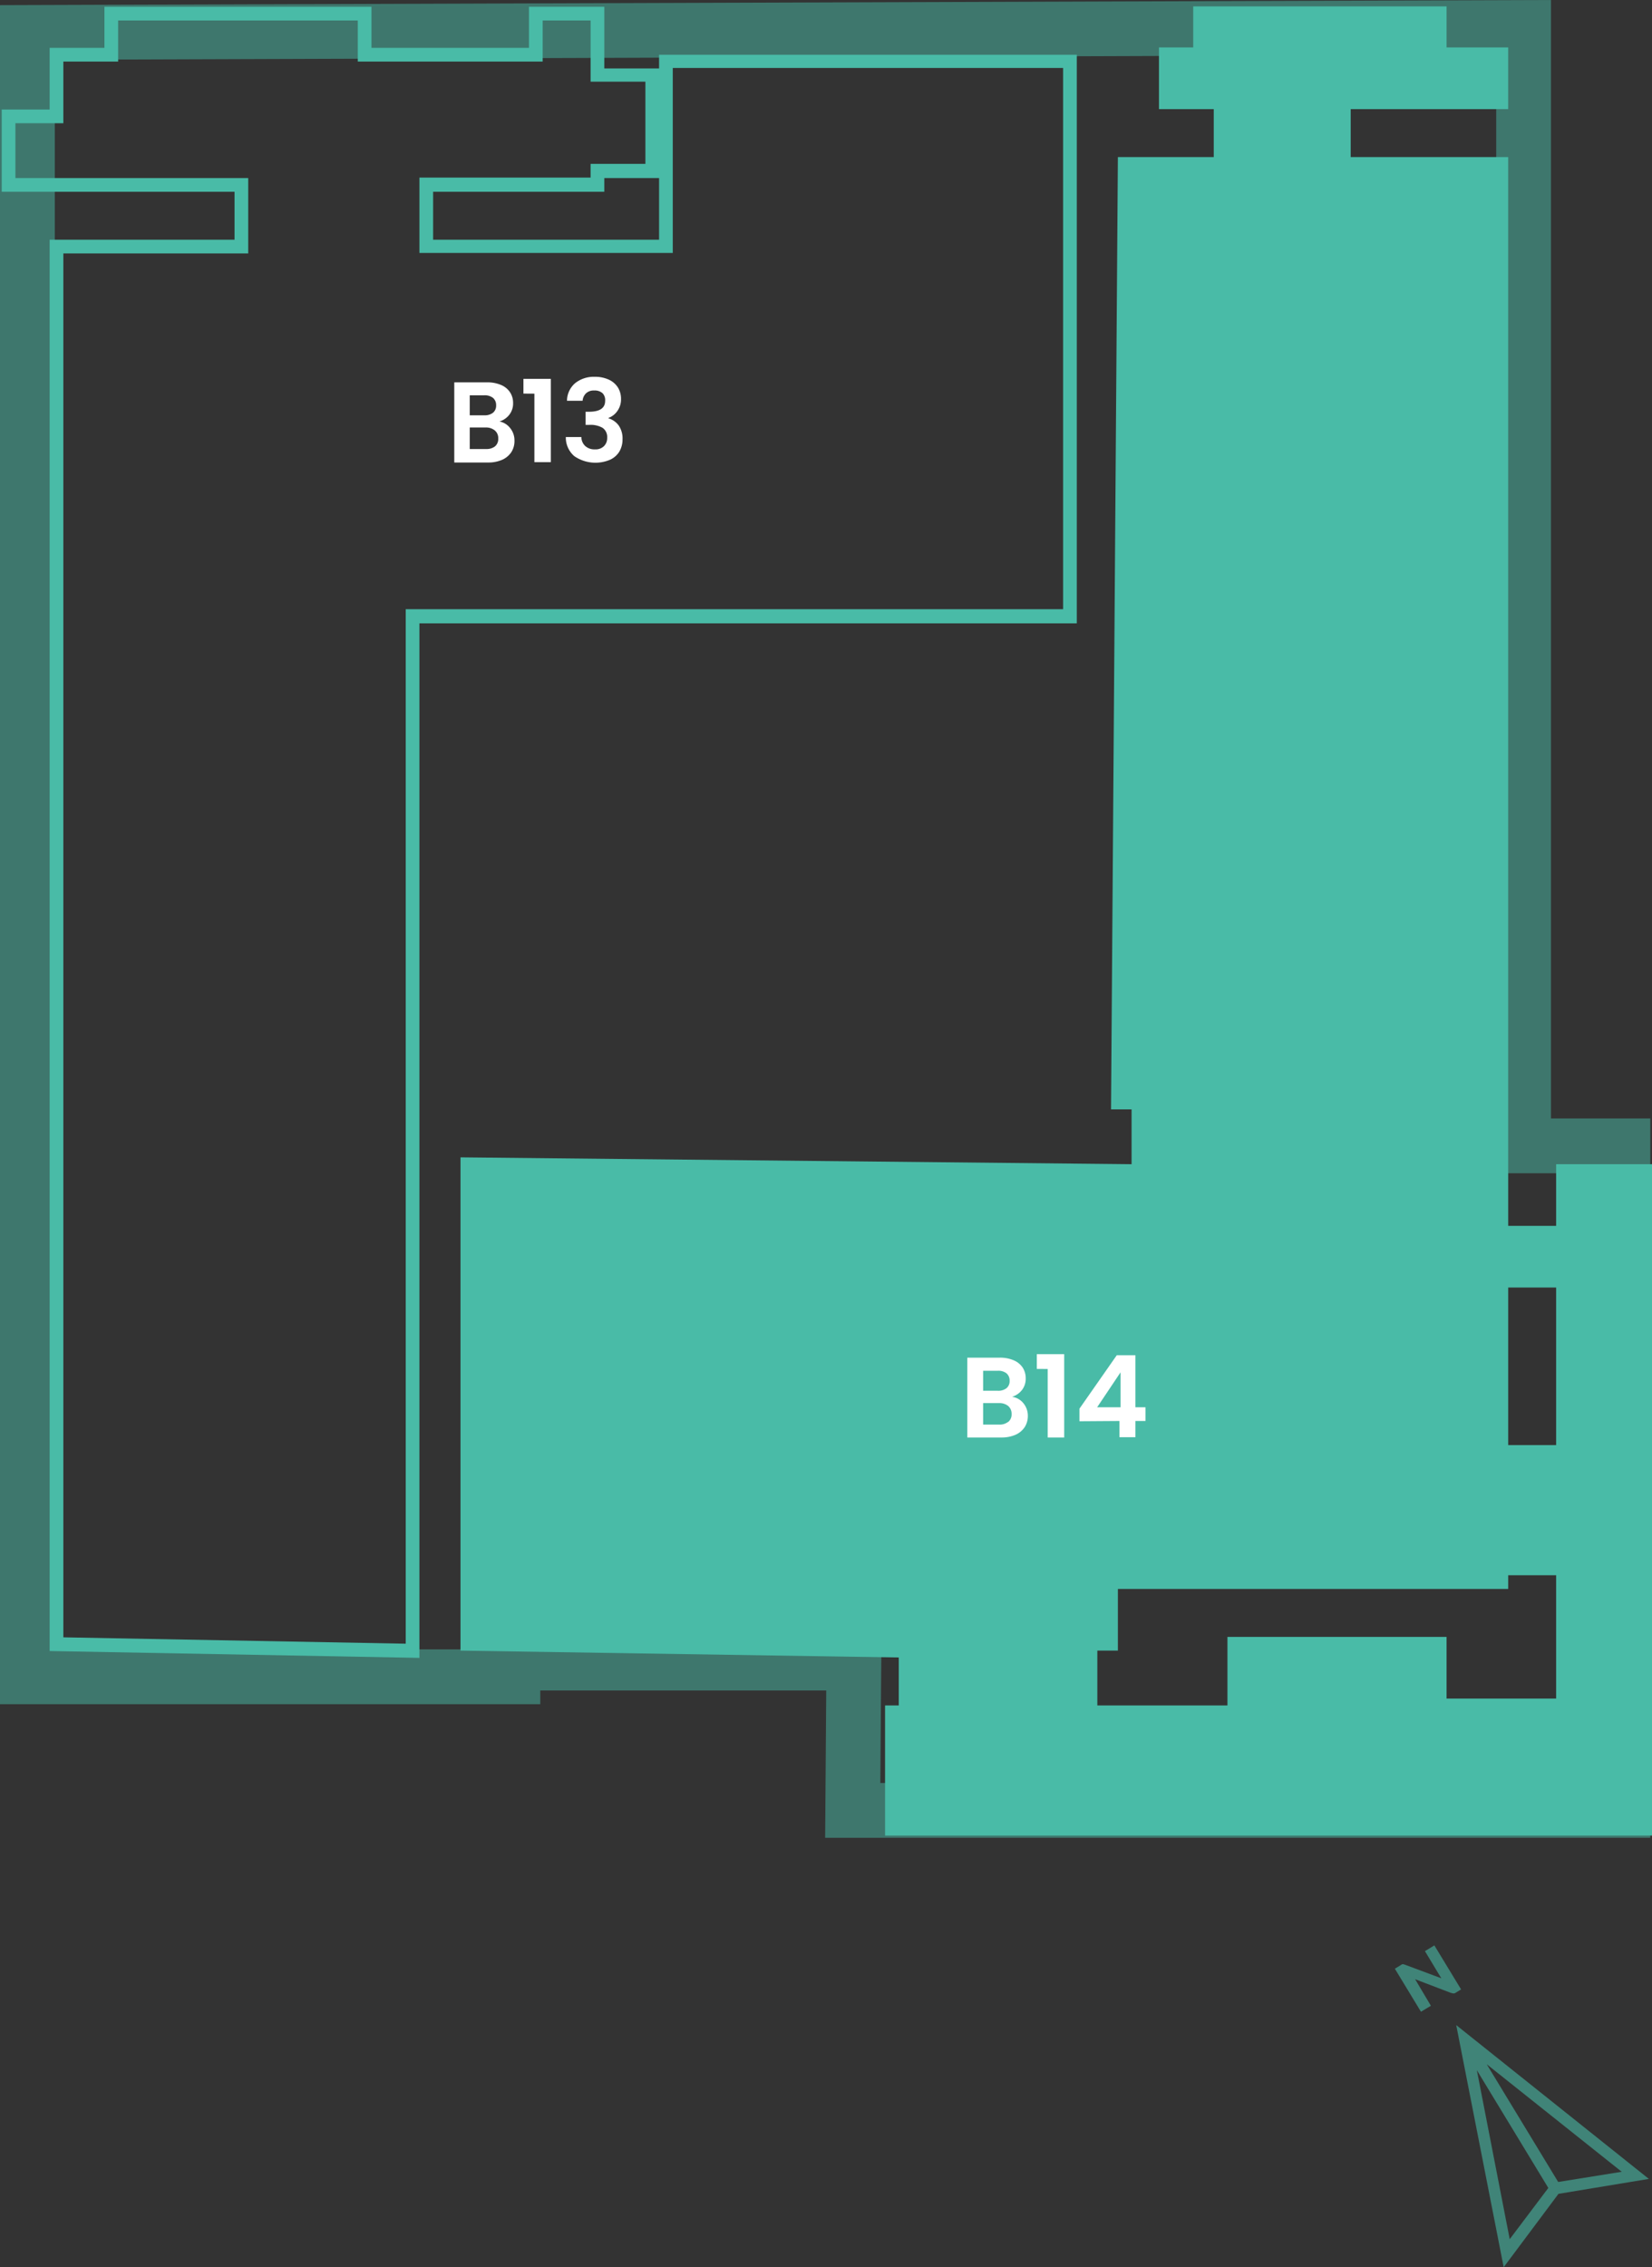 <svg xmlns="http://www.w3.org/2000/svg" viewBox="0 0 241.25 330.93"><rect x="0" y="0" width="241.25" height="330.93" fill="#333333" stroke="none"/><defs><style>.cls-1{opacity:0.5;}.cls-2{fill:#49bba7;}.cls-3{fill:#fff;}.cls-4{opacity:0.6;}</style></defs><g id="Livello_2" data-name="Livello 2"><g id="f1"><g class="cls-1"><path class="cls-2" d="M218.5,8V171.25H233v89H128.56l.1-13.44.07-8.06H70.9v2H8V8.72L218.5,8m8-8L0,.75v248H78.9v-2h41.76l-.16,21.5H241v-105H226.5V0Z"/></g><g id="LWPOLYLINE"><polygon class="cls-2" points="131.25 241.93 131.25 248.93 129.25 248.93 129.25 267.93 241.25 267.93 241.25 229.93 227.25 229.93 227.25 247.93 211.25 247.93 211.25 238.93 179.25 238.93 179.25 248.93 160.25 248.93 160.25 240.93 163.25 240.93 163.25 231.93 220.25 231.93 220.25 229.93 241.25 229.93 241.25 169.93 227.25 169.93 227.25 178.93 220.25 178.93 220.25 187.93 227.25 187.93 227.25 210.93 220.25 210.93 220.25 22.93 197.25 22.93 197.25 15.93 220.25 15.93 220.25 6.92 211.25 6.92 211.25 0.93 174.25 0.93 174.25 6.92 169.25 6.92 169.25 15.93 177.25 15.93 177.25 22.93 163.25 22.93 162.25 161.93 165.25 161.93 165.25 169.93 67.25 168.93 67.25 240.93 131.25 241.93"/></g><path class="cls-3" d="M149.46,204.83a2.84,2.84,0,0,1,.64,1.83,3,3,0,0,1-.46,1.65,3.12,3.12,0,0,1-1.33,1.11,5,5,0,0,1-2.05.4h-5V198.17H146a5,5,0,0,1,2.05.39,2.94,2.94,0,0,1,1.3,1.06,2.87,2.87,0,0,1,.44,1.56,2.68,2.68,0,0,1-.54,1.7,2.92,2.92,0,0,1-1.45,1A2.6,2.6,0,0,1,149.46,204.83ZM143.57,203h2.14a1.94,1.94,0,0,0,1.28-.38,1.32,1.32,0,0,0,.45-1.07,1.36,1.36,0,0,0-.45-1.09,1.94,1.94,0,0,0-1.28-.38h-2.14Zm3.68,4.54a1.41,1.41,0,0,0,.48-1.14,1.49,1.49,0,0,0-.5-1.18,2.06,2.06,0,0,0-1.35-.42h-2.31v3.14h2.36A2,2,0,0,0,147.25,207.52Z"/><path class="cls-3" d="M151.41,199.81v-2.15h4v12.16H153v-10Z"/><path class="cls-3" d="M157.64,207.45v-1.84l5.45-7.8h2.72v7.6h1.47v2h-1.47v2.37h-2.33v-2.37Zm6-7.14-3.42,5.1h3.42Z"/><path class="cls-2" d="M86.25,2.92v9h8v12h-8v2h-25v11h37v-27h57v79h-96v151l-50-.93v-202h27v-11h-34v-8h7v-9h8v-6h35v6h27v-6h7m2-2h-11v6h-23v-6h-39v6h-8v9h-7v12h34v7h-27v206l54,1v-151h96v-83h-61v27h-33v-7h25v-2h8v-16h-8v-9Z"/><path class="cls-3" d="M74.49,62.47a2.84,2.84,0,0,1,.64,1.84A3,3,0,0,1,74.67,66a3.12,3.12,0,0,1-1.33,1.11,5,5,0,0,1-2,.4h-5V55.81h4.8a5,5,0,0,1,2.05.39,2.89,2.89,0,0,1,1.3,1.07,2.81,2.81,0,0,1,.44,1.55,2.66,2.66,0,0,1-.54,1.7,2.86,2.86,0,0,1-1.45,1A2.6,2.6,0,0,1,74.49,62.47ZM68.6,60.62h2.14A1.94,1.94,0,0,0,72,60.24a1.32,1.32,0,0,0,.45-1.07A1.36,1.36,0,0,0,72,58.08a1.94,1.94,0,0,0-1.28-.38H68.6Zm3.68,4.54A1.41,1.41,0,0,0,72.76,64a1.45,1.45,0,0,0-.5-1.17,2,2,0,0,0-1.35-.43H68.6v3.14H71A2,2,0,0,0,72.28,65.16Z"/><path class="cls-3" d="M76.44,57.45V55.3h4V67.46h-2.4v-10Z"/><path class="cls-3" d="M84,55.92A4.35,4.35,0,0,1,86.85,55a4.75,4.75,0,0,1,2.09.43,3.08,3.08,0,0,1,1.31,1.15,3.12,3.12,0,0,1,.44,1.64A2.9,2.9,0,0,1,90.15,60a2.7,2.7,0,0,1-1.29,1v.06a2.87,2.87,0,0,1,1.51,1.07,3.35,3.35,0,0,1,.54,2,3.49,3.49,0,0,1-.46,1.78A3.11,3.11,0,0,1,89.1,67.1a5.45,5.45,0,0,1-5.22-.51,3.57,3.57,0,0,1-1.25-2.8H84.9a1.82,1.82,0,0,0,.56,1.31,2,2,0,0,0,1.44.49,1.71,1.71,0,0,0,1.31-.48,1.65,1.65,0,0,0,.46-1.22A1.62,1.62,0,0,0,88,62.45a3.53,3.53,0,0,0-2-.43h-.48V60.1h.48c1.58,0,2.37-.53,2.37-1.58A1.45,1.45,0,0,0,88,57.4a1.69,1.69,0,0,0-1.22-.4,1.63,1.63,0,0,0-1.21.42,1.7,1.7,0,0,0-.49,1.08H82.8A3.43,3.43,0,0,1,84,55.92Z"/><g class="cls-4"><path class="cls-2" d="M207,289.47l-.17-.29-.18-.29,5.24,2,.35.08c.07,0,.19,0,.33-.1l.8-.49-3.9-6.42-1.38.83,2,3.32.18.29.22.36-5.36-2-.23-.06-.12,0-.15.09-.14.09-.79.48,3.81,6.28,1.45-.87Z"/><path class="cls-2" d="M212.66,295.59l6.93,35.34,8-10.71,13.2-2.18Zm4.45,5.71L236.83,317l-9.28,1.49Zm-1.44.87,10.44,17.19-5.64,7.48Z"/></g></g></g></svg>